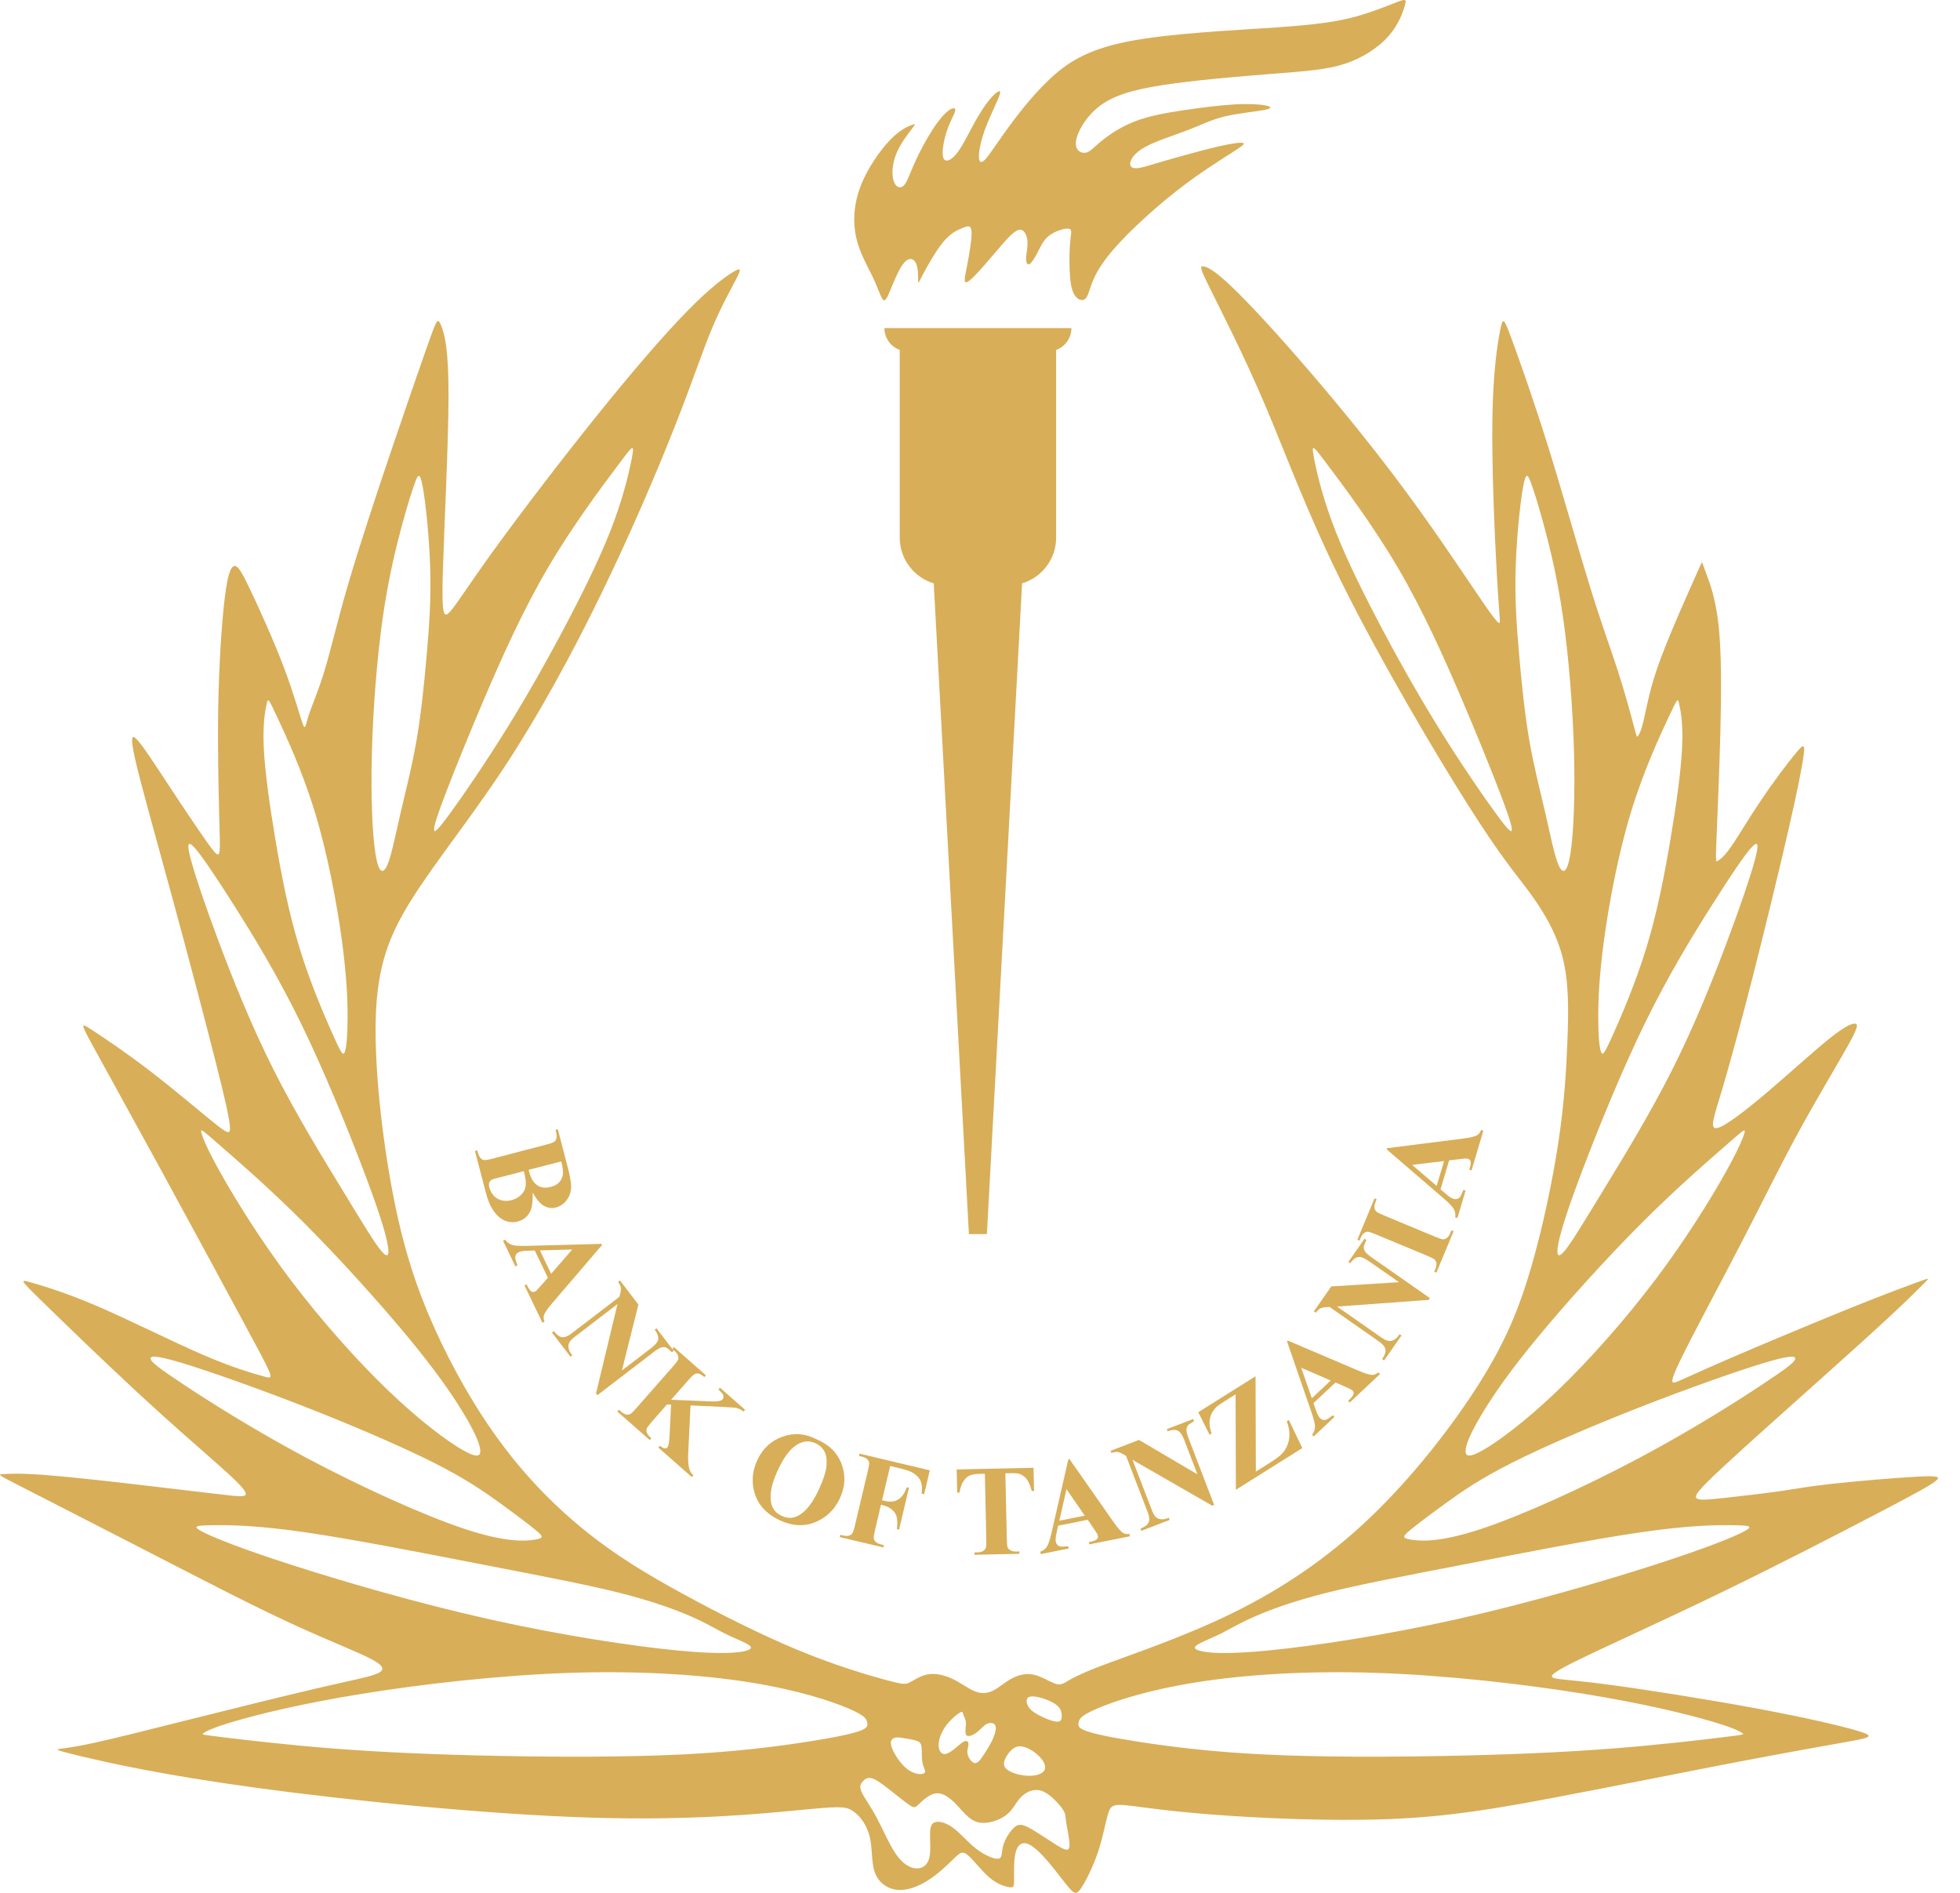 <svg width="87" height="84" viewBox="0 0 87 84" fill="none" xmlns="http://www.w3.org/2000/svg">
<path fill-rule="evenodd" clip-rule="evenodd" d="M53.746 12.874C54.235 13.863 55.213 15.759 56.159 17.988C57.106 20.215 58.021 22.778 59.664 26.067C61.307 29.357 63.677 33.377 65.154 35.711C66.632 38.042 67.213 38.688 67.818 39.5C68.421 40.312 69.045 41.291 69.345 42.425C69.647 43.561 69.626 44.853 69.574 46.19C69.522 47.528 69.439 48.914 69.18 50.647C68.919 52.381 68.482 54.464 67.962 56.25C67.442 58.035 66.84 59.525 65.653 61.404C64.467 63.283 62.699 65.553 60.796 67.366C58.894 69.177 56.856 70.532 54.712 71.583C52.571 72.634 50.324 73.384 49.061 73.857C47.797 74.332 47.516 74.529 47.319 74.643C47.121 74.759 47.007 74.79 46.778 74.695C46.549 74.603 46.206 74.383 45.868 74.316C45.53 74.248 45.197 74.331 44.901 74.493C44.604 74.655 44.344 74.894 44.084 75.024C43.824 75.154 43.564 75.175 43.268 75.055C42.972 74.936 42.639 74.676 42.275 74.503C41.911 74.331 41.516 74.248 41.183 74.305C40.85 74.363 40.58 74.56 40.387 74.659C40.195 74.759 40.08 74.759 39.311 74.55C38.541 74.342 37.116 73.926 35.463 73.244C33.809 72.562 31.927 71.614 30.316 70.734C28.704 69.855 27.361 69.041 26.047 67.99C24.731 66.939 23.44 65.647 22.282 64.095C21.122 62.545 20.093 60.732 19.287 58.941C18.481 57.15 17.898 55.38 17.43 52.932C16.962 50.486 16.609 47.362 16.68 45.123C16.754 42.884 17.253 41.53 18.283 39.897C19.311 38.262 20.871 36.345 22.389 34.04C23.908 31.733 25.384 29.037 26.705 26.318C28.026 23.601 29.191 20.863 29.981 18.853C30.772 16.844 31.188 15.562 31.619 14.537C32.051 13.512 32.498 12.741 32.706 12.329C32.914 11.917 32.883 11.865 32.545 12.069C32.207 12.272 31.562 12.731 30.538 13.772C29.513 14.813 28.109 16.437 26.497 18.442C24.885 20.446 23.065 22.831 21.906 24.434C20.746 26.038 20.247 26.86 19.961 27.162C19.675 27.465 19.602 27.245 19.659 25.314C19.716 23.383 19.904 19.738 19.909 17.613C19.914 15.49 19.737 14.885 19.623 14.56C19.508 14.234 19.456 14.187 19.378 14.304C19.3 14.421 19.196 14.703 18.884 15.591C18.572 16.478 18.052 17.973 17.41 19.869C16.768 21.762 16.005 24.06 15.486 25.817C14.97 27.574 14.698 28.791 14.417 29.723C14.137 30.656 13.845 31.302 13.7 31.749C13.554 32.196 13.554 32.447 13.429 32.104C13.306 31.759 13.055 30.822 12.613 29.65C12.171 28.479 11.538 27.073 11.136 26.23C10.736 25.387 10.569 25.106 10.413 25.116C10.257 25.127 10.113 25.428 9.978 26.521C9.841 27.615 9.718 29.5 9.685 31.526C9.654 33.55 9.718 35.715 9.748 36.872C9.779 38.028 9.779 38.174 9.332 37.57C8.886 36.965 7.99 35.611 7.366 34.664C6.742 33.718 6.388 33.176 6.139 32.885C5.889 32.592 5.745 32.551 5.993 33.666C6.243 34.778 6.889 37.05 7.595 39.643C8.302 42.235 9.073 45.151 9.54 46.994C10.008 48.836 10.174 49.607 10.205 49.981C10.236 50.357 10.132 50.336 9.51 49.836C8.886 49.337 7.74 48.357 6.669 47.536C5.598 46.712 4.601 46.045 4.09 45.712C3.582 45.38 3.561 45.38 4.069 46.317C4.58 47.254 5.619 49.129 7.066 51.772C8.51 54.418 10.361 57.833 11.271 59.532C12.181 61.229 12.15 61.207 11.708 61.082C11.266 60.957 10.413 60.727 9.035 60.135C7.657 59.541 5.754 58.583 4.315 57.963C2.873 57.345 1.897 57.063 1.391 56.917C0.888 56.772 0.857 56.761 1.776 57.662C2.696 58.562 4.568 60.374 6.092 61.785C7.615 63.196 8.791 64.206 9.602 64.925C10.413 65.643 10.86 66.07 10.907 66.263C10.954 66.454 10.6 66.414 9.727 66.31C8.853 66.206 7.459 66.04 5.967 65.867C4.476 65.695 2.883 65.519 1.854 65.446C0.824 65.373 0.356 65.403 0.122 65.42C-0.112 65.434 -0.112 65.434 1.058 66.033C2.228 66.632 4.568 67.829 6.804 68.98C9.04 70.132 11.172 71.235 12.904 72.037C14.635 72.837 15.967 73.338 16.565 73.672C17.163 74.004 17.027 74.171 16.637 74.311C16.247 74.451 15.603 74.567 14.105 74.915C12.607 75.265 10.257 75.847 8.385 76.316C6.513 76.784 5.119 77.139 4.216 77.336C3.31 77.534 2.894 77.577 2.675 77.608C2.457 77.638 2.436 77.66 3.611 77.941C4.788 78.221 7.158 78.763 11.349 79.335C15.54 79.908 21.55 80.512 26.107 80.658C30.662 80.805 33.76 80.492 35.475 80.328C37.187 80.164 37.516 80.147 37.837 80.354C38.161 80.559 38.478 80.985 38.604 81.506C38.733 82.028 38.669 82.642 38.83 83.089C38.991 83.538 39.376 83.818 39.818 83.865C40.26 83.912 40.761 83.725 41.212 83.432C41.664 83.141 42.07 82.746 42.33 82.49C42.59 82.237 42.704 82.121 42.95 82.319C43.193 82.516 43.569 83.027 43.926 83.328C44.285 83.631 44.628 83.725 44.81 83.751C44.992 83.777 45.013 83.735 45.013 83.439C45.013 83.141 44.992 82.59 45.075 82.235C45.16 81.882 45.346 81.726 45.616 81.825C45.887 81.924 46.24 82.277 46.589 82.694C46.937 83.11 47.28 83.59 47.499 83.829C47.717 84.069 47.81 84.069 48.013 83.756C48.216 83.444 48.528 82.819 48.741 82.178C48.955 81.538 49.069 80.881 49.178 80.512C49.288 80.142 49.392 80.059 49.964 80.112C50.536 80.164 51.576 80.351 53.697 80.517C55.819 80.684 59.022 80.831 61.663 80.727C64.305 80.623 66.385 80.268 69.077 79.757C71.771 79.248 75.078 78.581 77.481 78.123C79.883 77.665 81.381 77.414 82.213 77.258C83.045 77.102 83.211 77.04 82.494 76.822C81.776 76.602 80.176 76.228 77.992 75.821C75.808 75.416 73.04 74.978 71.386 74.759C69.734 74.541 69.192 74.541 68.975 74.468C68.755 74.394 68.859 74.249 70.117 73.635C71.376 73.021 73.79 71.938 76.347 70.698C78.906 69.46 81.609 68.064 83.284 67.188C84.959 66.315 85.603 65.96 85.884 65.752C86.165 65.543 86.082 65.482 85.135 65.529C84.189 65.576 82.379 65.732 81.292 65.851C80.206 65.971 79.842 66.054 79.088 66.163C78.335 66.272 77.191 66.407 76.451 66.485C75.713 66.564 75.38 66.585 75.297 66.476C75.215 66.367 75.38 66.127 76.432 65.148C77.481 64.17 79.415 62.45 80.876 61.144C82.338 59.837 83.326 58.943 84.043 58.271C84.761 57.599 85.208 57.151 85.432 56.927C85.655 56.704 85.655 56.704 85.182 56.875C84.709 57.047 83.763 57.391 82.1 58.062C80.436 58.734 78.053 59.733 76.633 60.347C75.215 60.962 74.756 61.191 74.47 61.305C74.184 61.421 74.071 61.421 74.612 60.311C75.151 59.203 76.347 56.984 77.309 55.126C78.271 53.266 78.999 51.768 79.812 50.277C80.622 48.788 81.516 47.31 81.984 46.477C82.452 45.644 82.494 45.456 82.353 45.43C82.213 45.404 81.891 45.539 81.183 46.107C80.476 46.675 79.384 47.674 78.398 48.51C77.413 49.343 76.534 50.012 76.201 50.064C75.868 50.116 76.082 49.552 76.428 48.395C76.775 47.236 77.252 45.487 77.802 43.34C78.349 41.192 78.968 38.646 79.379 36.856C79.79 35.065 79.992 34.028 80.06 33.513C80.128 32.997 80.06 33.003 79.704 33.433C79.348 33.862 78.703 34.715 78.153 35.537C77.6 36.355 77.143 37.142 76.828 37.59C76.514 38.037 76.342 38.146 76.251 38.202C76.16 38.257 76.149 38.257 76.189 37.278C76.228 36.298 76.316 34.341 76.363 32.51C76.409 30.68 76.415 28.978 76.287 27.781C76.16 26.583 75.9 25.892 75.754 25.501C75.608 25.111 75.577 25.021 75.562 24.977C75.546 24.933 75.546 24.933 75.312 25.456C75.078 25.98 74.61 27.026 74.228 27.937C73.846 28.848 73.549 29.624 73.344 30.34C73.139 31.056 73.024 31.712 72.925 32.102C72.828 32.492 72.743 32.618 72.699 32.67C72.655 32.722 72.65 32.701 72.52 32.211C72.389 31.723 72.135 30.765 71.81 29.759C71.484 28.755 71.089 27.703 70.559 25.984C70.028 24.266 69.363 21.883 68.713 19.8C68.063 17.718 67.428 15.936 67.09 15.02C66.752 14.104 66.711 14.052 66.591 14.646C66.472 15.238 66.274 16.478 66.243 18.617C66.212 20.757 66.347 23.798 66.44 25.47C66.534 27.141 66.586 27.442 66.576 27.584C66.565 27.724 66.492 27.703 65.827 26.735C65.161 25.766 63.903 23.851 62.493 21.935C61.084 20.018 59.524 18.103 58.11 16.458C56.695 14.812 55.428 13.439 54.641 12.693C53.856 11.948 53.556 11.834 53.404 11.818C53.255 11.802 53.255 11.885 53.746 12.874ZM45.798 75.283C46.056 75.27 46.565 75.436 46.833 75.616C47.101 75.795 47.127 75.987 47.127 76.143C47.127 76.299 47.101 76.42 46.901 76.404C46.702 76.389 46.326 76.238 46.069 76.094C45.813 75.951 45.671 75.816 45.605 75.652C45.536 75.488 45.541 75.296 45.798 75.283ZM45.298 77.497C45.038 77.487 44.856 77.669 44.718 77.876C44.579 78.081 44.485 78.311 44.654 78.486C44.825 78.664 45.255 78.789 45.618 78.805C45.978 78.82 46.269 78.727 46.36 78.559C46.451 78.394 46.342 78.154 46.118 77.933C45.896 77.712 45.558 77.508 45.298 77.497ZM42.599 76.007C42.473 76.082 42.225 76.28 42.03 76.532C41.833 76.784 41.693 77.092 41.667 77.344C41.641 77.596 41.729 77.795 41.867 77.834C42.005 77.873 42.192 77.752 42.364 77.614C42.537 77.478 42.693 77.321 42.806 77.277C42.92 77.232 42.993 77.3 42.99 77.409C42.989 77.518 42.91 77.669 42.95 77.848C42.989 78.029 43.145 78.237 43.284 78.242C43.426 78.247 43.549 78.05 43.681 77.85C43.809 77.648 43.946 77.445 44.051 77.214C44.158 76.983 44.236 76.722 44.184 76.584C44.133 76.446 43.95 76.43 43.799 76.506C43.648 76.581 43.53 76.749 43.369 76.872C43.206 76.998 43.005 77.081 42.915 77.022C42.828 76.962 42.854 76.758 42.867 76.623C42.88 76.488 42.88 76.42 42.854 76.332C42.828 76.243 42.776 76.134 42.75 76.055C42.724 75.977 42.724 75.93 42.599 76.007ZM39.701 77.123C39.597 77.159 39.483 77.248 39.575 77.526C39.666 77.805 39.961 78.273 40.276 78.512C40.592 78.753 40.925 78.763 41.026 78.69C41.126 78.616 40.996 78.46 40.948 78.232C40.897 78.003 40.93 77.7 40.905 77.521C40.883 77.341 40.805 77.284 40.644 77.237C40.481 77.191 40.237 77.154 40.069 77.128C39.9 77.102 39.805 77.087 39.701 77.123ZM38.673 78.909C38.855 78.95 39.105 79.127 39.43 79.379C39.753 79.632 40.155 79.96 40.372 80.107C40.592 80.251 40.627 80.216 40.797 80.055C40.965 79.892 41.268 79.606 41.572 79.583C41.875 79.56 42.182 79.799 42.464 80.094C42.745 80.387 42.998 80.736 43.348 80.85C43.695 80.966 44.137 80.845 44.433 80.692C44.73 80.538 44.882 80.351 45.008 80.167C45.137 79.981 45.241 79.799 45.442 79.643C45.645 79.487 45.948 79.357 46.282 79.492C46.617 79.627 46.987 80.029 47.153 80.268C47.321 80.507 47.283 80.585 47.327 80.884C47.373 81.184 47.496 81.704 47.473 81.936C47.449 82.168 47.278 82.111 46.924 81.895C46.572 81.678 46.035 81.304 45.689 81.119C45.345 80.933 45.189 80.94 45.004 81.111C44.818 81.283 44.605 81.621 44.527 81.913C44.449 82.204 44.506 82.45 44.323 82.484C44.137 82.516 43.712 82.339 43.335 82.048C42.958 81.757 42.629 81.35 42.301 81.111C41.974 80.871 41.646 80.798 41.472 80.876C41.299 80.954 41.277 81.184 41.282 81.512C41.289 81.84 41.32 82.267 41.221 82.542C41.121 82.819 40.892 82.944 40.626 82.912C40.358 82.881 40.051 82.694 39.76 82.269C39.469 81.844 39.193 81.184 38.915 80.666C38.637 80.147 38.356 79.773 38.245 79.528C38.136 79.283 38.2 79.169 38.288 79.065C38.377 78.961 38.491 78.867 38.673 78.909ZM28.072 20.184C28.154 19.677 28.073 19.785 27.387 20.703C26.7 21.619 25.41 23.342 24.311 25.213C23.215 27.086 22.309 29.105 21.555 30.865C20.801 32.626 20.199 34.124 19.818 35.114C19.438 36.103 19.282 36.583 19.267 36.786C19.251 36.988 19.376 36.915 19.953 36.129C20.53 35.343 21.56 33.843 22.548 32.245C23.536 30.647 24.482 28.949 25.299 27.382C26.115 25.815 26.802 24.379 27.27 23.098C27.738 21.816 27.987 20.692 28.072 20.184ZM18.757 21.562C18.887 22.244 19.055 23.827 19.095 25.207C19.137 26.586 19.055 27.763 18.944 29.022C18.835 30.283 18.7 31.625 18.492 32.834C18.284 34.041 18.003 35.114 17.774 36.103C17.547 37.092 17.369 37.998 17.183 38.41C16.994 38.822 16.797 38.737 16.663 37.868C16.526 36.999 16.455 35.343 16.507 33.391C16.559 31.438 16.734 29.19 16.994 27.382C17.254 25.576 17.599 24.211 17.852 23.274C18.107 22.337 18.275 21.827 18.405 21.463C18.535 21.099 18.627 20.879 18.757 21.562ZM11.837 31.241C11.898 30.96 11.908 30.981 12.283 31.778C12.657 32.574 13.395 34.147 13.969 36.015C14.54 37.884 14.945 40.05 15.169 41.685C15.392 43.319 15.434 44.423 15.429 45.225C15.424 46.026 15.372 46.527 15.299 46.698C15.226 46.87 15.132 46.714 14.768 45.902C14.404 45.089 13.77 43.621 13.293 42.059C12.813 40.497 12.491 38.841 12.226 37.264C11.96 35.686 11.752 34.188 11.707 33.147C11.659 32.105 11.773 31.521 11.837 31.241ZM8.611 37.592C8.925 37.925 9.547 38.852 10.39 40.18C11.232 41.508 12.293 43.236 13.338 45.37C14.383 47.505 15.413 50.046 16.084 51.805C16.755 53.565 17.067 54.545 17.186 55.122C17.306 55.7 17.233 55.877 16.932 55.523C16.63 55.17 16.099 54.285 15.231 52.862C14.363 51.441 13.156 49.483 12.142 47.469C11.128 45.453 10.307 43.382 9.698 41.757C9.09 40.133 8.696 38.956 8.497 38.237C8.299 37.52 8.299 37.26 8.611 37.592ZM9.761 50.827C10.525 51.494 11.939 52.711 13.531 54.304C15.122 55.898 16.89 57.866 18.117 59.349C19.344 60.833 20.031 61.834 20.504 62.603C20.977 63.375 21.237 63.916 21.305 64.26C21.372 64.603 21.247 64.749 20.572 64.369C19.895 63.99 18.668 63.083 17.259 61.735C15.85 60.386 14.259 58.594 12.927 56.836C11.596 55.075 10.525 53.347 9.875 52.202C9.225 51.057 8.996 50.494 8.939 50.271C8.882 50.046 8.996 50.162 9.761 50.827ZM8.076 60.485C9.268 60.845 11.421 61.604 13.553 62.437C15.684 63.27 17.795 64.177 19.251 64.91C20.707 65.646 21.508 66.207 22.204 66.712C22.901 67.218 23.494 67.665 23.806 67.925C24.118 68.186 24.149 68.259 23.733 68.327C23.317 68.394 22.454 68.457 20.629 67.852C18.804 67.249 16.016 65.978 13.635 64.714C11.253 63.448 9.277 62.188 8.143 61.438C7.01 60.688 6.72 60.449 6.687 60.308C6.656 60.168 6.885 60.127 8.076 60.485ZM32.121 72.466C32.49 72.653 32.842 72.788 33.088 72.914C33.331 73.039 33.466 73.153 33.135 73.252C32.802 73.351 32.001 73.434 30.034 73.241C28.07 73.049 24.939 72.58 21.705 71.856C18.471 71.132 15.132 70.154 12.875 69.425C10.62 68.697 9.443 68.217 8.97 67.968C8.497 67.717 8.726 67.696 9.428 67.686C10.13 67.676 11.305 67.676 13.505 67.994C15.704 68.311 18.928 68.945 21.502 69.447C24.076 69.946 26 70.311 27.472 70.68C28.942 71.049 29.963 71.425 30.665 71.731C31.367 72.038 31.75 72.278 32.121 72.466ZM37.673 75.823C36.918 75.497 35.434 75.004 33.305 74.663C31.177 74.321 28.4 74.134 25.285 74.238C22.17 74.342 18.717 74.738 16.05 75.17C13.382 75.602 11.5 76.07 10.444 76.378C9.389 76.685 9.16 76.832 9.045 76.903C8.931 76.976 8.931 76.976 9.872 77.092C10.813 77.206 12.696 77.435 14.869 77.601C17.043 77.769 19.508 77.873 22.227 77.925C24.947 77.977 27.92 77.977 30.319 77.857C32.716 77.738 34.535 77.497 35.813 77.299C37.092 77.1 37.826 76.941 38.184 76.807C38.539 76.672 38.517 76.563 38.491 76.431C38.463 76.299 38.431 76.147 37.673 75.823ZM58.3 20.184C58.218 19.677 58.299 19.785 58.984 20.703C59.672 21.619 60.962 23.342 62.061 25.213C63.157 27.086 64.062 29.105 64.817 30.865C65.57 32.626 66.173 34.124 66.554 35.114C66.934 36.103 67.09 36.583 67.104 36.786C67.121 36.988 66.996 36.915 66.419 36.129C65.842 35.343 64.812 33.843 63.824 32.245C62.836 30.647 61.89 28.949 61.073 27.382C60.257 25.815 59.569 24.379 59.102 23.098C58.634 21.816 58.385 20.692 58.3 20.184ZM67.615 21.562C67.485 22.244 67.317 23.827 67.277 25.207C67.234 26.586 67.317 27.763 67.428 29.022C67.537 30.283 67.671 31.625 67.879 32.834C68.088 34.041 68.369 35.114 68.598 36.103C68.825 37.092 69.002 37.998 69.189 38.41C69.378 38.822 69.574 38.737 69.709 37.868C69.846 36.999 69.919 35.343 69.867 33.391C69.815 31.438 69.638 29.19 69.378 27.382C69.118 25.576 68.773 24.211 68.52 23.274C68.265 22.337 68.099 21.827 67.967 21.463C67.837 21.099 67.745 20.879 67.615 21.562ZM74.535 31.241C74.474 30.96 74.464 30.981 74.088 31.778C73.715 32.574 72.975 34.147 72.403 36.015C71.831 37.884 71.427 40.05 71.203 41.685C70.98 43.319 70.938 44.423 70.943 45.225C70.947 46.026 70.999 46.527 71.073 46.698C71.146 46.87 71.238 46.714 71.602 45.902C71.968 45.089 72.602 43.621 73.079 42.059C73.559 40.497 73.88 38.841 74.145 37.264C74.412 35.686 74.62 34.188 74.665 33.147C74.713 32.105 74.599 31.521 74.535 31.241ZM77.759 37.592C77.447 37.925 76.823 38.852 75.982 40.18C75.14 41.508 74.079 43.236 73.032 45.37C71.987 47.505 70.959 50.046 70.288 51.805C69.617 53.565 69.305 54.545 69.184 55.122C69.066 55.7 69.139 55.877 69.439 55.523C69.742 55.17 70.272 54.285 71.141 52.862C72.008 51.441 73.216 49.483 74.228 47.469C75.244 45.453 76.064 43.382 76.672 41.757C77.281 40.133 77.676 38.956 77.875 38.237C78.071 37.52 78.071 37.26 77.759 37.592ZM76.61 50.827C75.847 51.494 74.431 52.711 72.841 54.304C71.25 55.898 69.482 57.866 68.255 59.349C67.028 60.833 66.341 61.834 65.868 62.603C65.395 63.375 65.135 63.916 65.067 64.26C65 64.603 65.124 64.749 65.8 64.369C66.476 63.99 67.704 63.083 69.113 61.735C70.522 60.386 72.112 58.594 73.443 56.836C74.776 55.075 75.847 53.347 76.497 52.202C77.147 51.057 77.376 50.494 77.433 50.271C77.49 50.046 77.376 50.162 76.61 50.827ZM78.296 60.485C77.104 60.845 74.951 61.604 72.819 62.437C70.688 63.27 68.577 64.177 67.121 64.91C65.665 65.646 64.864 66.207 64.168 66.712C63.471 67.218 62.878 67.665 62.566 67.925C62.254 68.186 62.223 68.259 62.639 68.327C63.055 68.394 63.918 68.457 65.743 67.852C67.567 67.249 70.356 65.978 72.737 64.714C75.119 63.448 77.095 62.188 78.227 61.438C79.362 60.688 79.652 60.449 79.683 60.308C79.716 60.168 79.487 60.127 78.296 60.485ZM54.251 72.466C53.882 72.653 53.528 72.788 53.284 72.914C53.041 73.039 52.904 73.153 53.237 73.252C53.57 73.351 54.371 73.434 56.337 73.241C58.302 73.049 61.432 72.58 64.667 71.856C67.901 71.132 71.24 70.154 73.497 69.425C75.752 68.697 76.929 68.217 77.402 67.968C77.875 67.717 77.645 67.696 76.944 67.686C76.242 67.676 75.067 67.676 72.867 67.994C70.668 68.311 67.444 68.945 64.87 69.447C62.296 69.946 60.372 70.311 58.9 70.68C57.428 71.049 56.409 71.425 55.707 71.731C55.005 72.038 54.62 72.278 54.251 72.466ZM48.697 75.823C49.454 75.497 50.936 75.004 53.066 74.663C55.195 74.321 57.972 74.134 61.087 74.238C64.202 74.342 67.654 74.738 70.322 75.17C72.99 75.602 74.872 76.07 75.928 76.378C76.983 76.685 77.212 76.832 77.325 76.903C77.441 76.976 77.441 76.976 76.5 77.092C75.557 77.206 73.676 77.435 71.502 77.601C69.329 77.769 66.864 77.873 64.145 77.925C61.425 77.977 58.45 77.977 56.053 77.857C53.656 77.738 51.836 77.497 50.559 77.299C49.28 77.1 48.544 76.941 48.188 76.807C47.833 76.672 47.855 76.563 47.881 76.431C47.909 76.299 47.941 76.147 48.697 75.823Z" fill="#D8AE58"/>
<path fill-rule="evenodd" clip-rule="evenodd" d="M47.43 10.147C47.605 10.168 47.544 10.334 47.508 10.688C47.47 11.043 47.461 11.583 47.482 12.037C47.501 12.49 47.553 12.854 47.69 13.079C47.825 13.302 48.042 13.386 48.177 13.256C48.314 13.126 48.366 12.781 48.557 12.355C48.749 11.928 49.084 11.417 49.744 10.715C50.403 10.012 51.391 9.117 52.327 8.393C53.263 7.669 54.147 7.117 54.653 6.793C55.156 6.471 55.282 6.377 55.178 6.346C55.074 6.315 54.74 6.346 54.048 6.507C53.358 6.67 52.306 6.961 51.647 7.153C50.985 7.347 50.715 7.439 50.507 7.461C50.299 7.482 50.155 7.43 50.165 7.257C50.174 7.086 50.342 6.793 50.829 6.523C51.318 6.253 52.131 6.003 52.739 5.768C53.348 5.534 53.752 5.316 54.355 5.17C54.96 5.023 55.759 4.952 56.128 4.878C56.499 4.805 56.435 4.732 56.175 4.68C55.915 4.628 55.457 4.597 54.809 4.633C54.157 4.67 53.315 4.774 52.521 4.893C51.724 5.014 50.975 5.149 50.342 5.399C49.706 5.648 49.188 6.013 48.853 6.289C48.522 6.566 48.376 6.753 48.172 6.779C47.969 6.805 47.709 6.67 47.761 6.268C47.813 5.868 48.179 5.201 48.777 4.732C49.373 4.263 50.207 3.993 51.62 3.774C53.034 3.556 55.031 3.39 56.492 3.274C57.953 3.16 58.879 3.097 59.69 2.832C60.501 2.567 61.2 2.098 61.64 1.594C62.084 1.088 62.27 0.546 62.353 0.259C62.436 -0.027 62.415 -0.058 62.051 0.077C61.687 0.214 60.98 0.515 60.184 0.735C59.389 0.953 58.505 1.088 56.638 1.218C54.771 1.348 51.923 1.473 50.056 1.843C48.189 2.212 47.305 2.827 46.529 3.572C45.754 4.316 45.09 5.191 44.627 5.837C44.164 6.481 43.904 6.898 43.727 7.08C43.549 7.262 43.457 7.21 43.452 6.966C43.445 6.722 43.53 6.284 43.705 5.79C43.883 5.295 44.154 4.743 44.289 4.425C44.424 4.107 44.424 4.024 44.341 4.05C44.258 4.076 44.09 4.211 43.894 4.457C43.696 4.701 43.467 5.056 43.218 5.513C42.968 5.972 42.698 6.533 42.438 6.846C42.178 7.158 41.928 7.221 41.861 6.971C41.793 6.722 41.907 6.159 42.053 5.742C42.197 5.326 42.374 5.056 42.401 4.914C42.426 4.774 42.301 4.763 42.114 4.9C41.928 5.035 41.677 5.316 41.398 5.747C41.117 6.18 40.805 6.763 40.592 7.243C40.377 7.721 40.264 8.095 40.108 8.242C39.952 8.388 39.754 8.303 39.666 8.028C39.578 7.752 39.597 7.283 39.781 6.831C39.962 6.377 40.306 5.941 40.477 5.716C40.649 5.492 40.649 5.482 40.477 5.544C40.306 5.607 39.962 5.742 39.51 6.211C39.058 6.68 38.496 7.482 38.194 8.277C37.893 9.075 37.851 9.865 38.007 10.553C38.163 11.24 38.517 11.824 38.751 12.319C38.985 12.813 39.099 13.219 39.203 13.308C39.307 13.396 39.401 13.166 39.557 12.786C39.713 12.407 39.931 11.876 40.145 11.642C40.358 11.408 40.566 11.47 40.665 11.694C40.763 11.917 40.753 12.303 40.753 12.464C40.753 12.625 40.763 12.563 40.961 12.189C41.157 11.813 41.544 11.126 41.88 10.724C42.218 10.322 42.509 10.205 42.73 10.117C42.953 10.028 43.102 9.968 43.124 10.265C43.145 10.563 43.036 11.219 42.945 11.694C42.854 12.168 42.781 12.459 42.849 12.516C42.916 12.573 43.124 12.397 43.431 12.063C43.738 11.73 44.142 11.24 44.476 10.859C44.809 10.48 45.069 10.21 45.261 10.194C45.454 10.178 45.577 10.418 45.605 10.679C45.629 10.939 45.558 11.219 45.546 11.427C45.537 11.635 45.589 11.772 45.688 11.725C45.785 11.678 45.932 11.448 46.062 11.193C46.191 10.939 46.307 10.658 46.572 10.454C46.837 10.251 47.253 10.126 47.43 10.147Z" fill="#D8AE58"/>
<path fill-rule="evenodd" clip-rule="evenodd" d="M39.258 14.56H47.558C47.558 15.005 47.274 15.385 46.879 15.53V23.859C46.879 24.816 46.239 25.631 45.368 25.888L43.806 54.765C43.674 54.765 43.541 54.765 43.41 54.765C43.276 54.765 43.141 54.765 43.008 54.765L41.447 25.888C40.577 25.629 39.937 24.816 39.937 23.859V15.53C39.542 15.385 39.258 15.005 39.258 14.56Z" fill="#D8AE58"/>
<path d="M23.646 52.923C23.656 53.294 23.622 53.566 23.544 53.737C23.432 53.983 23.243 54.14 22.982 54.209C22.705 54.28 22.447 54.228 22.208 54.054C21.919 53.836 21.706 53.468 21.571 52.948L21.082 51.075L21.183 51.049C21.228 51.22 21.274 51.332 21.321 51.384C21.368 51.436 21.42 51.467 21.477 51.479C21.534 51.49 21.662 51.471 21.86 51.419L24.247 50.795C24.447 50.743 24.569 50.698 24.615 50.659C24.66 50.621 24.689 50.568 24.704 50.498C24.719 50.429 24.704 50.31 24.66 50.141L24.761 50.115L25.221 51.88C25.33 52.302 25.37 52.611 25.341 52.806C25.312 53.002 25.237 53.169 25.113 53.309C24.992 53.451 24.845 53.542 24.676 53.586C24.499 53.633 24.325 53.608 24.153 53.517C23.981 53.425 23.812 53.226 23.646 52.923ZM23.463 51.916C23.529 52.173 23.607 52.356 23.698 52.463C23.788 52.569 23.893 52.642 24.015 52.679C24.137 52.718 24.278 52.715 24.442 52.673C24.605 52.631 24.73 52.564 24.818 52.473C24.904 52.38 24.959 52.268 24.982 52.134C25.006 52.001 24.982 51.802 24.912 51.539L23.463 51.916ZM23.251 51.972L22.07 52.279L21.935 52.313C21.836 52.338 21.769 52.382 21.734 52.445C21.696 52.507 21.691 52.588 21.716 52.686C21.755 52.831 21.821 52.956 21.917 53.062C22.013 53.167 22.13 53.236 22.27 53.268C22.408 53.303 22.553 53.301 22.704 53.26C22.874 53.216 23.019 53.135 23.134 53.019C23.25 52.906 23.318 52.77 23.334 52.616C23.354 52.463 23.325 52.248 23.251 51.972Z" fill="#D8AE58"/>
<path d="M24.319 56.704L23.737 55.494L23.336 55.508C23.201 55.515 23.098 55.536 23.025 55.57C22.929 55.616 22.877 55.689 22.869 55.788C22.863 55.847 22.898 55.969 22.97 56.154L22.876 56.2L22.328 55.059L22.422 55.014C22.5 55.128 22.599 55.204 22.721 55.243C22.842 55.284 23.061 55.298 23.38 55.289L26.701 55.201L26.724 55.25L24.507 57.837C24.298 58.082 24.177 58.26 24.145 58.37C24.119 58.452 24.129 58.547 24.169 58.657L24.077 58.7L23.28 57.041L23.373 56.997L23.407 57.064C23.471 57.197 23.534 57.282 23.597 57.319C23.641 57.343 23.69 57.343 23.739 57.318C23.77 57.304 23.799 57.283 23.825 57.259C23.839 57.248 23.891 57.192 23.979 57.091L24.319 56.704ZM24.465 56.528L25.398 55.45L23.966 55.49L24.465 56.528Z" fill="#D8AE58"/>
<path d="M28.337 57.895L27.605 60.819L28.902 59.826C29.082 59.688 29.185 59.567 29.209 59.467C29.24 59.328 29.19 59.177 29.06 59.013L29.142 58.949L29.905 59.948L29.823 60.01C29.708 59.896 29.622 59.826 29.563 59.802C29.503 59.777 29.435 59.776 29.357 59.797C29.281 59.816 29.17 59.881 29.029 59.99L26.517 61.915L26.456 61.839L27.409 57.872L25.491 59.341C25.317 59.475 25.231 59.603 25.23 59.73C25.231 59.855 25.27 59.969 25.347 60.072L25.402 60.143L25.321 60.207L24.5 59.135L24.584 59.071C24.711 59.237 24.835 59.327 24.952 59.341C25.069 59.354 25.207 59.3 25.368 59.177L27.495 57.547L27.527 57.421C27.558 57.296 27.568 57.198 27.555 57.13C27.544 57.063 27.503 56.982 27.436 56.886L27.519 56.824L28.337 57.895Z" fill="#D8AE58"/>
<path d="M30.651 62.37L30.548 64.511C30.535 64.814 30.552 65.041 30.599 65.194C30.634 65.305 30.693 65.396 30.776 65.469L30.706 65.547L29.222 64.239L29.289 64.161C29.391 64.236 29.464 64.273 29.51 64.277C29.557 64.28 29.593 64.265 29.62 64.236C29.672 64.176 29.705 64.008 29.72 63.732L29.788 62.332L29.604 62.329L28.92 63.108C28.79 63.257 28.717 63.357 28.702 63.408C28.686 63.46 28.691 63.52 28.715 63.587C28.741 63.655 28.806 63.735 28.912 63.828L28.842 63.906L27.402 62.64L27.472 62.56L27.567 62.645C27.649 62.718 27.729 62.76 27.805 62.777C27.859 62.788 27.918 62.78 27.978 62.749C28.023 62.729 28.109 62.648 28.234 62.503L29.885 60.626C30.014 60.478 30.085 60.382 30.101 60.33C30.119 60.281 30.114 60.221 30.092 60.152C30.069 60.082 30.018 60.014 29.937 59.944L29.843 59.861L29.913 59.781L31.333 61.032L31.263 61.111C31.167 61.026 31.081 60.974 31.006 60.958C30.951 60.945 30.894 60.953 30.833 60.982C30.785 61.002 30.698 61.084 30.571 61.229L29.789 62.118L31.601 62.193C31.853 62.202 32.011 62.171 32.074 62.1C32.121 62.046 32.128 61.978 32.095 61.893C32.077 61.851 32.009 61.774 31.89 61.662L31.959 61.584L33.073 62.563L33.004 62.642C32.898 62.562 32.804 62.51 32.722 62.49C32.64 62.469 32.425 62.451 32.074 62.435L30.651 62.37Z" fill="#D8AE58"/>
<path d="M36.242 63.871C36.801 64.106 37.173 64.475 37.358 64.975C37.544 65.476 37.518 65.982 37.279 66.494C37.076 66.932 36.77 67.259 36.359 67.472C35.816 67.755 35.235 67.754 34.615 67.467C33.995 67.178 33.613 66.743 33.47 66.166C33.356 65.708 33.405 65.251 33.616 64.794C33.855 64.281 34.227 63.937 34.734 63.756C35.241 63.575 35.745 63.614 36.242 63.871ZM36.198 64.047C35.883 63.902 35.568 63.951 35.254 64.197C34.997 64.4 34.754 64.749 34.525 65.245C34.25 65.834 34.152 66.317 34.229 66.694C34.282 66.958 34.437 67.152 34.697 67.272C34.871 67.352 35.036 67.378 35.192 67.348C35.394 67.308 35.589 67.189 35.782 66.989C35.977 66.789 36.162 66.498 36.341 66.114C36.552 65.656 36.668 65.295 36.689 65.03C36.708 64.765 36.674 64.555 36.587 64.399C36.499 64.244 36.369 64.127 36.198 64.047Z" fill="#D8AE58"/>
<path d="M39.512 65.058L39.153 66.578L39.26 66.604C39.422 66.643 39.562 66.649 39.676 66.625C39.793 66.6 39.9 66.539 39.999 66.439C40.098 66.34 40.181 66.192 40.251 66L40.347 66.021L39.907 67.882L39.811 67.858C39.859 67.5 39.82 67.245 39.694 67.098C39.567 66.949 39.406 66.851 39.211 66.805L39.104 66.779L38.837 67.913C38.792 68.102 38.774 68.224 38.784 68.275C38.793 68.328 38.824 68.379 38.876 68.429C38.93 68.478 39.008 68.515 39.112 68.54L39.235 68.569L39.211 68.67L37.277 68.213L37.302 68.112L37.424 68.141C37.531 68.166 37.622 68.167 37.697 68.144C37.75 68.13 37.796 68.096 37.836 68.039C37.867 68 37.905 67.887 37.947 67.702L38.524 65.268C38.569 65.078 38.587 64.957 38.579 64.905C38.569 64.853 38.538 64.803 38.486 64.752C38.433 64.703 38.356 64.664 38.252 64.64L38.129 64.612L38.153 64.51L41.272 65.25L41.021 66.311L40.909 66.285C40.942 66.031 40.92 65.831 40.846 65.684C40.769 65.54 40.638 65.421 40.451 65.323C40.349 65.271 40.15 65.209 39.855 65.139L39.512 65.058Z" fill="#D8AE58"/>
<path d="M45.876 65.137L45.898 66.165L45.798 66.168C45.733 65.931 45.663 65.763 45.588 65.661C45.513 65.558 45.411 65.478 45.282 65.418C45.211 65.387 45.086 65.373 44.909 65.376L44.626 65.382L44.691 68.316C44.694 68.51 44.709 68.632 44.73 68.679C44.754 68.728 44.795 68.768 44.858 68.804C44.922 68.84 45.008 68.856 45.117 68.853L45.243 68.85L45.245 68.955L43.258 68.998L43.255 68.894L43.381 68.892C43.49 68.889 43.58 68.867 43.646 68.827C43.693 68.799 43.731 68.754 43.757 68.689C43.776 68.644 43.784 68.526 43.781 68.335L43.716 65.402L43.441 65.408C43.186 65.413 43.001 65.472 42.887 65.584C42.73 65.739 42.632 65.957 42.593 66.238L42.488 66.24L42.465 65.212L45.876 65.137Z" fill="#D8AE58"/>
<path d="M48.283 67.445L46.967 67.707L46.883 68.102C46.855 68.234 46.85 68.34 46.865 68.418C46.886 68.522 46.943 68.592 47.039 68.623C47.092 68.644 47.219 68.641 47.416 68.616L47.437 68.719L46.197 68.966L46.176 68.863C46.307 68.816 46.405 68.74 46.473 68.632C46.541 68.523 46.61 68.315 46.679 68.006L47.422 64.762L47.472 64.752L49.426 67.544C49.611 67.809 49.754 67.97 49.851 68.027C49.925 68.073 50.019 68.087 50.134 68.074L50.155 68.177L48.352 68.536L48.331 68.434L48.405 68.419C48.55 68.392 48.649 68.351 48.699 68.297C48.733 68.261 48.745 68.214 48.733 68.159C48.727 68.126 48.716 68.094 48.698 68.061C48.691 68.045 48.649 67.982 48.573 67.871L48.283 67.445ZM48.15 67.261L47.339 66.086L47.022 67.485L48.15 67.261Z" fill="#D8AE58"/>
<path d="M50.555 63.9L53.151 65.428L52.565 63.902C52.483 63.688 52.397 63.557 52.306 63.505C52.184 63.436 52.025 63.441 51.83 63.519L51.793 63.423L52.964 62.973L53 63.069C52.859 63.147 52.768 63.209 52.727 63.259C52.688 63.309 52.667 63.376 52.664 63.456C52.662 63.536 52.693 63.659 52.758 63.827L53.892 66.783L53.804 66.817L50.27 64.785L51.138 67.042C51.216 67.245 51.315 67.366 51.437 67.401C51.557 67.437 51.677 67.432 51.798 67.385L51.882 67.354L51.919 67.45L50.662 67.935L50.623 67.837C50.818 67.761 50.938 67.668 50.985 67.561C51.032 67.452 51.019 67.304 50.946 67.115L49.984 64.609L49.872 64.544C49.76 64.479 49.671 64.442 49.602 64.435C49.534 64.427 49.443 64.442 49.334 64.481L49.297 64.383L50.555 63.9Z" fill="#D8AE58"/>
<path d="M55.731 61.076L55.744 65.306L56.355 64.922C56.645 64.74 56.836 64.594 56.93 64.485C57.083 64.311 57.178 64.102 57.219 63.865C57.26 63.626 57.225 63.362 57.117 63.074L57.209 63.016L57.807 64.262L54.858 66.112L54.845 61.875L54.369 62.176C54.184 62.291 54.065 62.374 54.013 62.422C53.916 62.511 53.837 62.617 53.777 62.739C53.719 62.863 53.69 62.994 53.688 63.136C53.688 63.278 53.717 63.437 53.779 63.616L53.691 63.67L53.188 62.671L55.731 61.076Z" fill="#D8AE58"/>
<path d="M59.279 61.351L58.3 62.271L58.437 62.651C58.483 62.776 58.533 62.868 58.588 62.927C58.661 63.004 58.746 63.033 58.843 63.01C58.9 62.997 59.007 62.929 59.162 62.803L59.233 62.88L58.312 63.747L58.24 63.671C58.327 63.562 58.369 63.444 58.369 63.316C58.369 63.187 58.318 62.974 58.214 62.675L57.129 59.53L57.168 59.494L60.299 60.828C60.597 60.955 60.803 61.017 60.917 61.015C61.003 61.014 61.09 60.976 61.181 60.905L61.253 60.98L59.912 62.24L59.841 62.164L59.896 62.112C60.005 62.011 60.067 61.925 60.081 61.853C60.091 61.804 60.077 61.759 60.038 61.718C60.015 61.694 59.987 61.673 59.955 61.653C59.94 61.643 59.872 61.612 59.75 61.557L59.279 61.351ZM59.068 61.264L57.758 60.698L58.229 62.052L59.068 61.264Z" fill="#D8AE58"/>
<path d="M59.092 57.089L62.098 56.9L60.758 55.965C60.571 55.835 60.426 55.773 60.322 55.781C60.182 55.792 60.054 55.885 59.935 56.061L59.851 56.001L60.569 54.971L60.654 55.029C60.581 55.174 60.54 55.277 60.535 55.342C60.53 55.405 60.548 55.47 60.592 55.538C60.634 55.605 60.73 55.691 60.876 55.794L63.471 57.608L63.416 57.686L59.35 57.982L61.331 59.367C61.512 59.492 61.661 59.536 61.782 59.499C61.902 59.461 61.998 59.388 62.072 59.282L62.123 59.207L62.207 59.269L61.435 60.374L61.352 60.315C61.469 60.143 61.517 59.998 61.497 59.883C61.474 59.767 61.38 59.652 61.214 59.536L59.016 57.999L58.886 58.007C58.757 58.015 58.662 58.034 58.601 58.069C58.54 58.099 58.475 58.163 58.405 58.256L58.32 58.195L59.092 57.089Z" fill="#D8AE58"/>
<path d="M64.426 54.6L64.522 54.641L63.758 56.478L63.662 56.439L63.711 56.321C63.753 56.219 63.77 56.131 63.758 56.053C63.753 55.998 63.726 55.946 63.677 55.897C63.645 55.861 63.539 55.806 63.363 55.733L61.056 54.773C60.876 54.698 60.76 54.66 60.707 54.66C60.655 54.66 60.599 54.683 60.542 54.727C60.484 54.771 60.434 54.843 60.393 54.94L60.344 55.057L60.25 55.018L61.012 53.18L61.108 53.219L61.059 53.336C61.017 53.438 61.001 53.528 61.012 53.604C61.017 53.661 61.045 53.712 61.092 53.764C61.124 53.8 61.23 53.855 61.405 53.926L63.714 54.888C63.893 54.963 64.01 55 64.064 54.999C64.116 54.997 64.173 54.974 64.23 54.932C64.288 54.886 64.337 54.815 64.377 54.717L64.426 54.6Z" fill="#D8AE58"/>
<path d="M64.323 51.494L63.941 52.782L64.25 53.041C64.354 53.127 64.445 53.181 64.521 53.204C64.624 53.233 64.71 53.215 64.784 53.147C64.827 53.106 64.884 52.994 64.953 52.807L65.053 52.837L64.693 54.05L64.594 54.02C64.614 53.884 64.591 53.76 64.528 53.649C64.464 53.539 64.312 53.381 64.071 53.174L61.551 51.005L61.567 50.955L64.944 50.527C65.264 50.485 65.473 50.436 65.571 50.376C65.644 50.332 65.701 50.255 65.743 50.147L65.842 50.177L65.319 51.941L65.22 51.912L65.241 51.84C65.283 51.697 65.293 51.591 65.272 51.523C65.254 51.476 65.218 51.443 65.165 51.429C65.132 51.417 65.098 51.414 65.061 51.414C65.043 51.412 64.968 51.42 64.835 51.435L64.323 51.494ZM64.099 51.525L62.682 51.695L63.77 52.629L64.099 51.525Z" fill="#D8AE58"/>
</svg>

